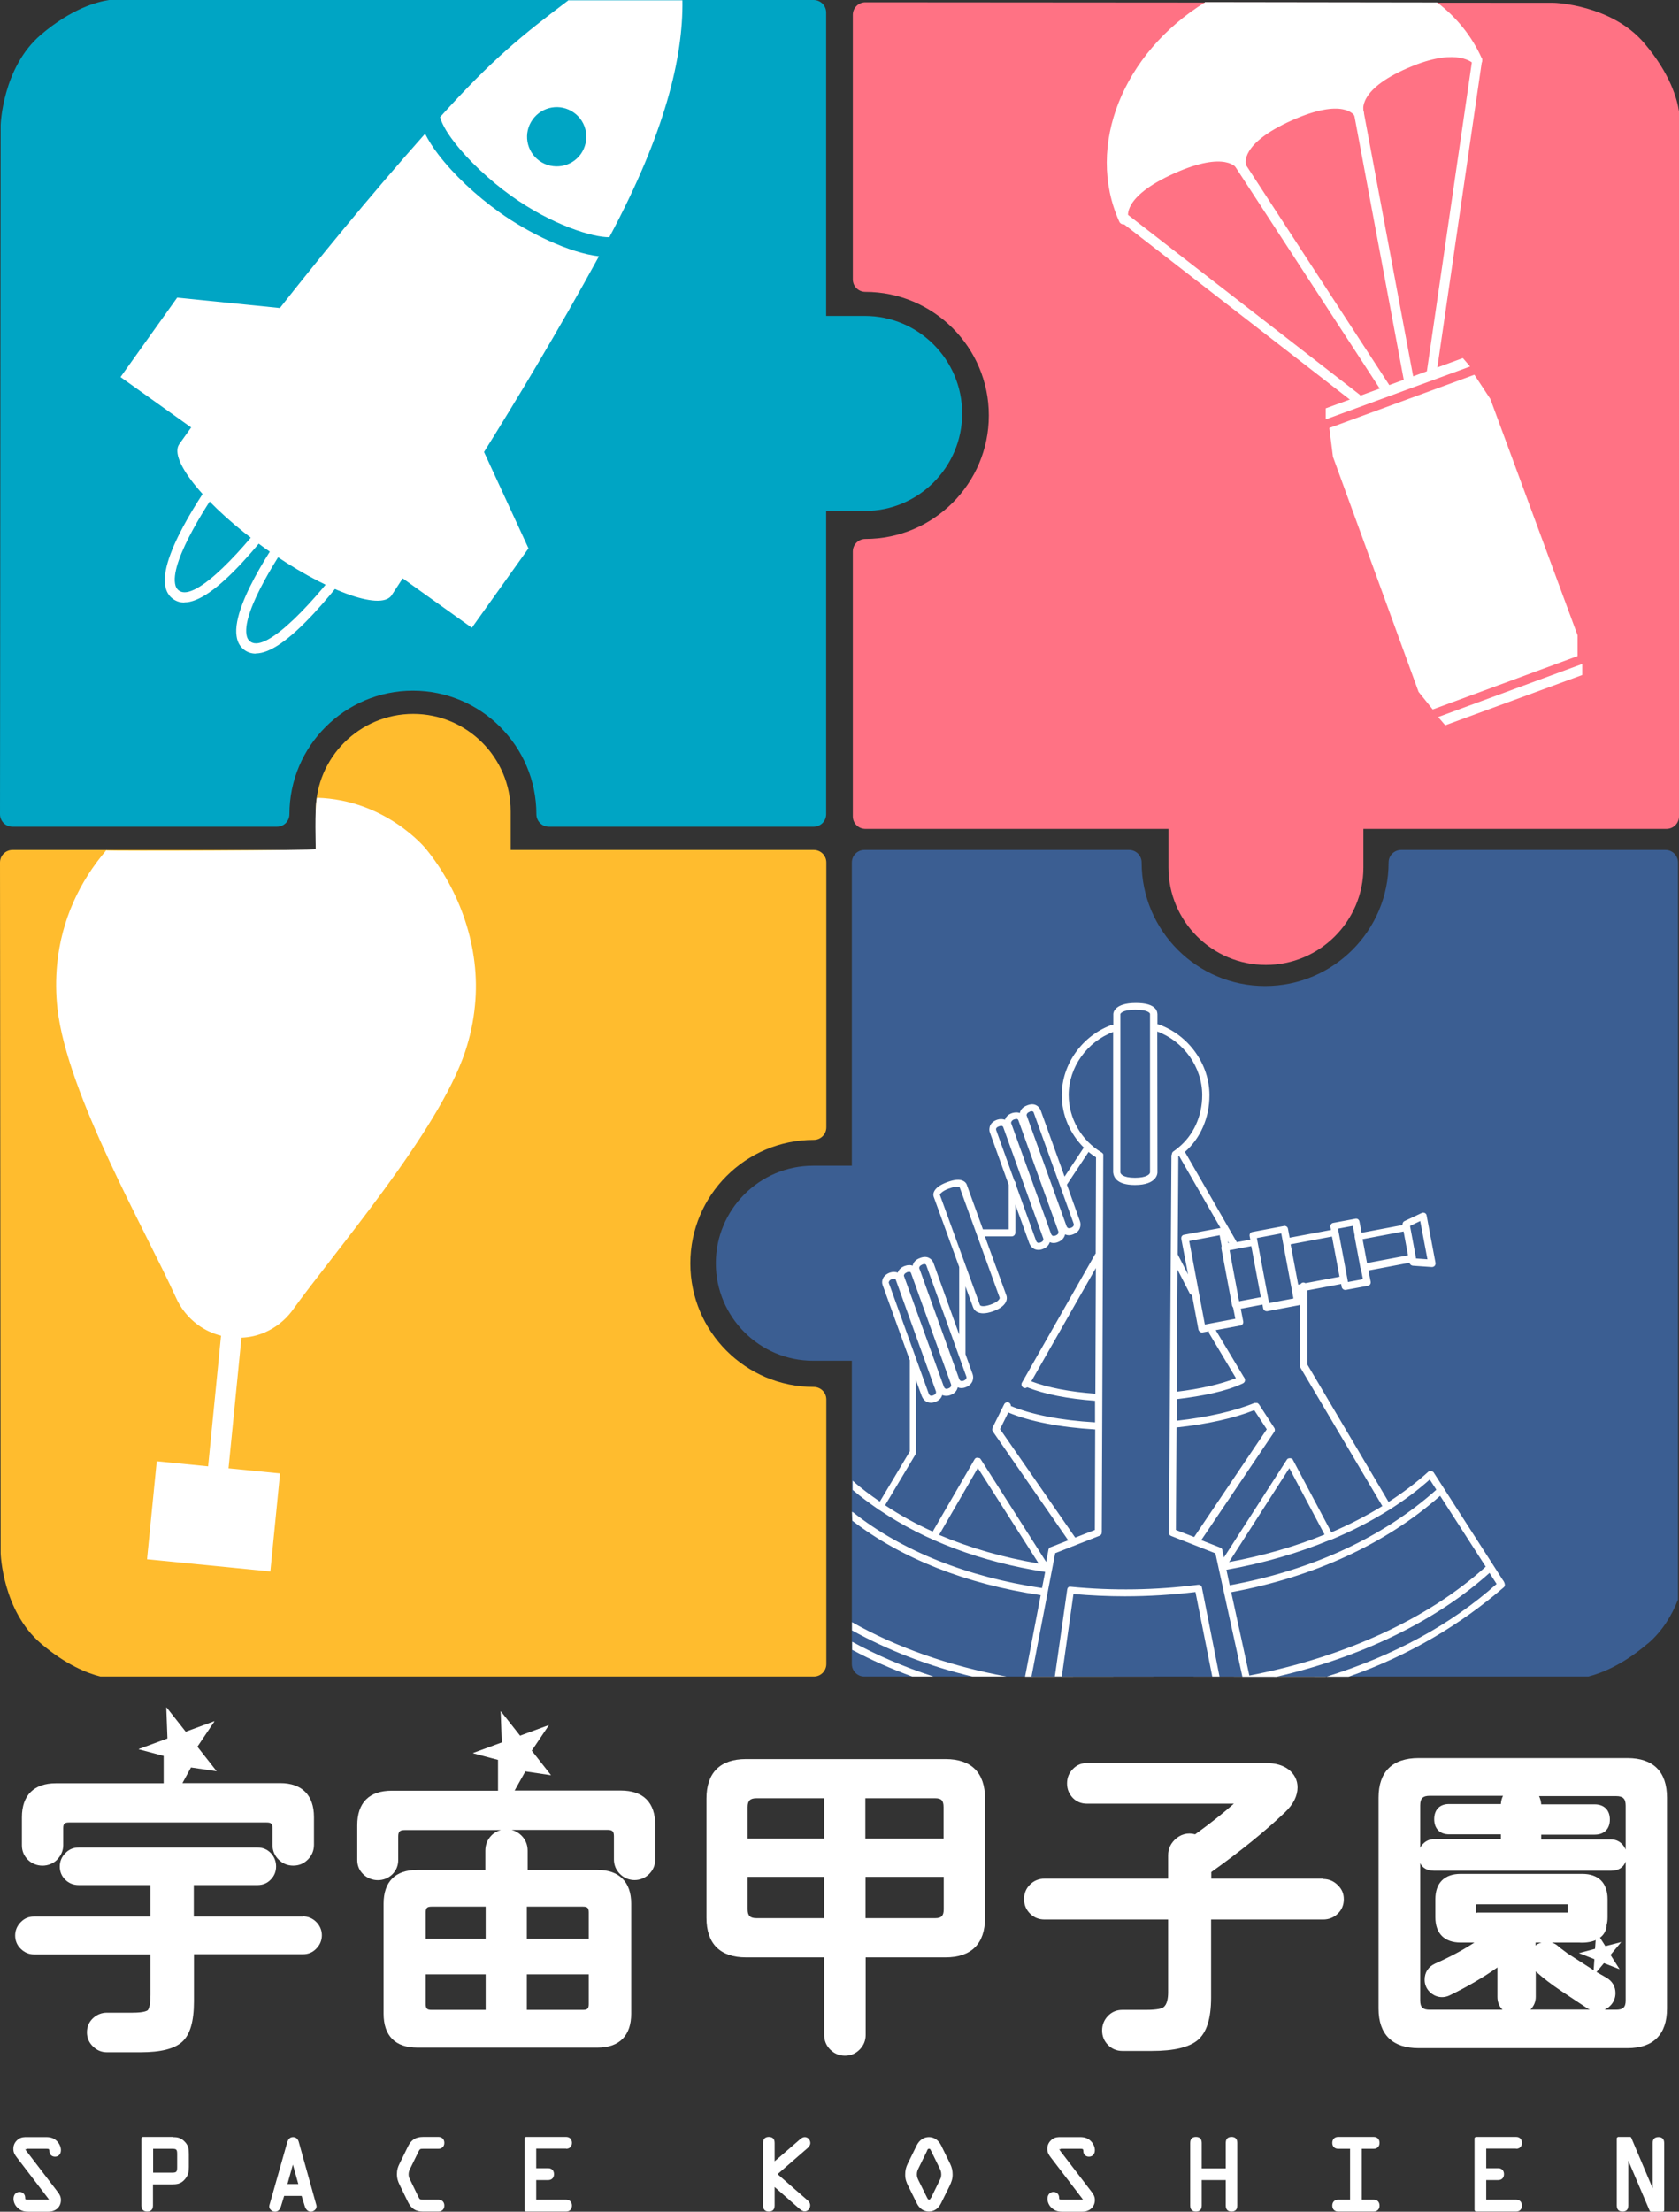 <?xml version="1.0" encoding="UTF-8"?>
<svg id="_レイヤー_2" data-name="レイヤー 2" xmlns="http://www.w3.org/2000/svg" viewBox="0 0 101.98 134.27">
  <rect x="0" y="0" width="101.98" height="134.27" fill="#333333" stroke="none"/>
  <defs>
    <style>
      .cls-1 {
        fill: #00a5c4;
      }

      .cls-2 {
        fill: #fff;
      }

      .cls-3 {
        fill: #3b5e92;
      }

      .cls-4 {
        fill: #ffbc2e;
      }

      .cls-5 {
        fill: #ff7284;
      }
    </style>
  </defs>
  <g id="_レイヤー_1-2" data-name="レイヤー 1">
    <g>
      <path class="cls-2" d="M1.62,130.45h1.19c.16,0,.19.02.19.14,0,.2.14.34.34.34.22,0,.36-.16.36-.4,0-.2-.11-.44-.29-.59-.16-.14-.35-.2-.6-.2h-1.17c-.18,0-.33,0-.5.11-.21.14-.33.35-.33.6,0,.23.09.36.2.51l1.89,2.47s.02.02.03.04c.01.02.04.05.05.07-.02,0-.06,0-.07,0h-1.22c-.15,0-.16-.02-.16-.11,0-.21-.14-.36-.34-.36-.22,0-.37.17-.37.42,0,.21.11.44.29.58.16.14.35.2.61.2h1.21c.46,0,.77-.29.77-.71,0-.22-.1-.37-.21-.51t0,0l-1.89-2.47s-.01-.02-.02-.03c-.01-.02-.05-.06-.05-.07.01,0,.06,0,.09,0Z"/>
      <path class="cls-2" d="M10.5,129.73h-1.83s-.08.03-.08.08v4.09c0,.3.19.36.35.36s.35-.06.35-.36v-1.29h1.13c.31,0,.56-.02.8-.3.23-.26.25-.49.25-.77v-.76c0-.31-.02-.54-.28-.79-.22-.21-.42-.25-.69-.25ZM9.3,130.45h1.14c.28,0,.32.04.32.33v.79c0,.28-.04.33-.32.33h-1.14v-1.44Z"/>
      <path class="cls-2" d="M18.16,130.08c-.02-.09-.09-.34-.36-.34-.26,0-.32.23-.36.34h0s-1.08,3.81-1.08,3.81c-.02.08,0,.16.05.23.07.09.18.15.29.15.18,0,.31-.12.37-.34l.19-.62h1.06l.19.62c.06.21.2.34.37.34.11,0,.22-.06.29-.15.05-.07.07-.16.05-.23l-1.06-3.81ZM18.12,132.59h-.66l.33-1.18.33,1.18Z"/>
      <path class="cls-2" d="M25.41,130.64c.09-.18.1-.19.31-.19h.92c.17,0,.35-.11.35-.36s-.18-.36-.35-.36h-.94c-.45,0-.72.17-.92.58l-.51,1.04c-.11.22-.16.38-.16.66,0,.21.05.4.16.62l.51,1.05c.2.4.46.58.9.58h.96c.17,0,.35-.11.35-.36s-.18-.36-.35-.36h-.9c-.22,0-.25,0-.34-.2l-.48-.99c-.06-.12-.1-.2-.1-.34,0-.16.04-.25.11-.39l.48-.98Z"/>
      <path class="cls-2" d="M34.39,130.45c.21,0,.35-.14.35-.36s-.14-.36-.35-.36h-2.45s-.08.03-.08.08v4.37s.03.08.08.08h2.45c.21,0,.35-.14.35-.36s-.14-.36-.35-.36h-1.82v-1.19h.73c.21,0,.35-.14.35-.36s-.14-.36-.35-.36h-.73v-1.19h1.82Z"/>
      <path class="cls-2" d="M49.22,130.11c0-.21-.15-.37-.34-.37-.11,0-.2.06-.28.13l-1.55,1.34v-1.12c0-.3-.19-.36-.35-.36s-.35.06-.35.36v3.81c0,.3.19.36.35.36s.35-.06.35-.36v-1.13l1.48,1.3s.03.03.05.04c.08.06.17.14.29.14.2,0,.34-.16.34-.37,0-.16-.12-.27-.16-.3l-1.82-1.59,1.84-1.6c.1-.1.15-.19.15-.29Z"/>
      <path class="cls-2" d="M57.71,131.36l-.55-1.12c-.16-.32-.43-.5-.74-.5s-.58.18-.74.5l-.55,1.12c-.11.23-.15.41-.15.66,0,.28.07.46.19.7l.51,1.03c.16.33.42.51.74.51s.58-.18.74-.51l.51-1.03c.11-.24.19-.42.19-.7,0-.25-.04-.42-.15-.66,0,0,0,0,0,0ZM56.54,133.43c-.04.08-.06.11-.11.11s-.07-.03-.12-.12l-.53-1.07c-.05-.11-.09-.2-.09-.34,0-.17.04-.26.12-.42l.5-1.02v-.02c.05-.09.06-.1.12-.1s.07.02.11.1l.51,1.04c.08.16.12.25.12.42,0,.13-.03.23-.09.34l-.53,1.08Z"/>
      <path class="cls-2" d="M64.42,130.45h1.19c.16,0,.19.02.19.14,0,.2.14.34.34.34.22,0,.36-.16.36-.4,0-.2-.11-.44-.29-.59-.16-.14-.35-.2-.6-.2h-1.17c-.18,0-.33,0-.5.11-.21.14-.33.35-.33.6,0,.23.09.36.2.51l1.89,2.47s.02.02.03.04c.01.02.04.05.05.07-.02,0-.06,0-.07,0h-1.22c-.15,0-.16-.02-.16-.11,0-.21-.14-.36-.34-.36-.22,0-.37.17-.37.42,0,.21.11.44.29.58.16.14.35.2.61.2h1.21c.46,0,.77-.29.77-.71,0-.22-.1-.37-.21-.51t0,0l-1.89-2.47s-.01-.02-.02-.03c-.01-.02-.05-.06-.05-.07.01,0,.06,0,.09,0Z"/>
      <path class="cls-2" d="M74.8,129.73c-.16,0-.35.06-.35.36v1.55h-1.46v-1.55c0-.3-.19-.36-.35-.36s-.35.06-.35.36v3.81c0,.3.19.36.35.36s.35-.06.35-.36v-1.55h1.46v1.55c0,.3.19.36.35.36s.35-.06.35-.36v-3.81c0-.3-.19-.36-.35-.36Z"/>
      <path class="cls-2" d="M83.44,130.45c.21,0,.35-.14.35-.36s-.14-.36-.35-.36h-2.17c-.21,0-.35.14-.35.36s.14.36.35.36h.73v3.09h-.73c-.21,0-.35.14-.35.36s.14.36.35.36h2.17c.21,0,.35-.14.35-.36s-.14-.36-.35-.36h-.73v-3.09h.73Z"/>
      <path class="cls-2" d="M92.09,130.45c.21,0,.35-.14.35-.36s-.14-.36-.35-.36h-2.45s-.08.03-.08.08v4.37s.04.08.08.08h2.45c.21,0,.35-.14.35-.36s-.14-.36-.35-.36h-1.82v-1.19h.73c.21,0,.35-.14.35-.36s-.14-.36-.35-.36h-.73v-1.19h1.82Z"/>
      <path class="cls-2" d="M100.73,129.74c-.16,0-.35.06-.35.36v2.75s-1.3-3.07-1.3-3.07c-.01-.03-.04-.05-.07-.05h-.73s-.08.03-.08.08v4.09c0,.3.19.36.35.36s.35-.06.35-.36v-2.73l1.3,3.05s.04.05.07.05h.73s.08-.03.08-.08v-4.09c0-.3-.19-.36-.35-.36Z"/>
      <g>
        <g>
          <path class="cls-2" d="M57.42,106.79h-12.11c-1.57,0-2.4.83-2.4,2.4v7.24c0,1.57.83,2.4,2.4,2.4h4.75v4.71c0,.34.12.64.37.89.24.24.54.37.89.37s.64-.12.89-.37c.24-.24.37-.54.37-.89v-4.71h4.85c1.57,0,2.4-.83,2.4-2.4v-7.24c0-1.57-.83-2.4-2.4-2.4ZM52.56,111.62v-2.45h4.24c.38,0,.51.14.51.54v1.91h-4.75ZM57.32,113.94v1.97c0,.39-.14.54-.51.54h-4.24v-2.51h4.75ZM45.41,111.62v-1.91c0-.39.15-.54.54-.54h4.11v2.45h-4.65ZM50.06,113.94v2.51h-4.11c-.39,0-.54-.15-.54-.54v-1.97h4.65Z"/>
          <path class="cls-2" d="M80.38,114.05h-6.81v-.4c1.8-1.28,3.31-2.51,4.49-3.64.5-.48.75-.99.75-1.5,0-.44-.19-.81-.55-1.09-.34-.26-.81-.39-1.38-.39h-10.86c-.33,0-.62.12-.85.36-.24.24-.36.53-.36.88s.12.63.34.87c.23.24.52.36.87.36h8.92c-.64.57-1.43,1.2-2.35,1.86-.46-.13-.91,0-1.25.34-.26.26-.39.57-.39.93v1.42h-7.51c-.34,0-.64.12-.88.36-.24.24-.36.53-.36.88s.12.64.36.88c.24.24.53.36.88.36h7.51v4.42c0,.33-.05.75-.3.92-.07.05-.31.15-1.04.15h-1.44c-.35,0-.64.12-.88.37-.23.24-.35.54-.35.88s.12.64.36.88c.24.24.53.36.87.36h1.79c1.35,0,2.26-.22,2.79-.66.54-.46.81-1.3.81-2.59v-4.73h6.81c.34,0,.64-.12.88-.35.25-.24.37-.53.37-.88s-.12-.62-.37-.86c-.24-.24-.54-.37-.89-.37Z"/>
        </g>
        <g>
          <path class="cls-2" d="M18.39,116.35h-6.62v-1.91h3.87c.32,0,.59-.11.8-.33.22-.22.33-.49.33-.8s-.11-.59-.32-.81c-.22-.23-.49-.34-.81-.34H4.78c-.32,0-.59.11-.81.34-.22.22-.34.5-.34.81s.11.59.34.81c.22.21.49.32.81.32h4.36v1.91H2.07c-.32,0-.59.11-.81.34-.22.22-.34.5-.34.81s.11.59.34.81c.22.22.5.34.81.34h7.07v2.45c0,.69-.12.88-.16.93-.01.02-.17.16-.93.16h-1.56c-.33,0-.61.12-.85.34-.24.23-.36.52-.36.85s.12.62.36.85c.24.24.52.36.85.36h2.04c1.24,0,2.07-.21,2.54-.64.48-.44.71-1.24.71-2.45v-2.86h6.62c.32,0,.59-.11.81-.34.22-.22.34-.5.34-.81s-.12-.59-.34-.81c-.22-.22-.5-.34-.81-.34Z"/>
          <path class="cls-2" d="M3.47,112.89c.24-.24.37-.54.37-.87v-1.03c0-.27.08-.35.35-.35h12.01c.27,0,.35.08.35.35v1.01c0,.34.12.64.37.89.24.24.54.37.89.37s.64-.12.89-.37c.24-.24.37-.54.37-.89v-1.69c0-1.33-.73-2.06-2.05-2.06h-5.94l.52-.95,1.55.23h.01s-1.17-1.49-1.17-1.49l1.03-1.53v-.02s-1.74.64-1.74.64l-1.16-1.47h-.02s.07,1.88.07,1.88l-1.74.64v.02s1.51.4,1.51.4v1.66s-1.01,0-1.01,0H3.39c-1.33,0-2.06.73-2.06,2.06v1.71c0,.35.13.64.37.88.49.47,1.28.47,1.77-.01Z"/>
          <path class="cls-2" d="M37.7,108.7h-6.44l.65-1.16,1.55.23h.01s-1.17-1.49-1.17-1.49l1.03-1.53v-.02s-1.74.64-1.74.64l-1.16-1.47h-.02s.07,1.88.07,1.88l-1.74.64v.02s1.51.4,1.51.4v1.87s-.77,0-.77,0h-5.68c-1.37,0-2.1.72-2.1,2.1v2.1c0,.35.12.64.37.88.49.47,1.28.47,1.76,0,.24-.24.36-.53.36-.88v-1.42c0-.3.1-.39.39-.39h5.84c-.22.06-.42.17-.58.34-.24.25-.36.56-.36.91v1.17h-4.13c-1.34,0-2.05.71-2.05,2.05v6.68c0,1.34.71,2.06,2.05,2.06h10.94c1.33,0,2.05-.73,2.05-2.06v-6.68c0-1.32-.73-2.05-2.05-2.05h-4.24v-1.17c0-.36-.13-.67-.38-.92-.17-.17-.37-.28-.59-.34h5.82c.3,0,.39.09.39.39v1.4c0,.34.12.64.37.89.49.49,1.28.49,1.77,0,.24-.24.37-.54.37-.89v-2.08c0-1.37-.72-2.1-2.1-2.1ZM29.5,122.02h-3.29c-.27,0-.35-.08-.35-.35v-1.81h3.64v2.16ZM29.5,117.7h-3.64v-1.6c0-.27.08-.35.35-.35h3.29v1.95ZM32,115.75h3.41c.27,0,.35.08.35.35v1.6h-3.76v-1.95ZM32,119.86h3.76v1.81c0,.27-.08.35-.35.35h-3.41v-2.16Z"/>
        </g>
        <path class="cls-2" d="M97.49,118.15l.98-.25h0s-.65.78-.65.78l.55.87h0s-.95-.37-.95-.37l-.65.78h0s.07-1.02.07-1.02l-.94-.37h0s.98-.26.98-.26l.07-1.02h.01s.55.86.55.86Z"/>
        <path class="cls-2" d="M98.85,106.73h-12.69c-1.59,0-2.43.83-2.43,2.4v12.81c0,1.57.84,2.4,2.43,2.4h12.69c1.57,0,2.4-.83,2.4-2.4v-12.81c0-1.57-.83-2.4-2.4-2.4ZM86.26,109.6c0-.42.16-.58.58-.58h4.45c-.07.14-.12.31-.13.5h-3.15c-.57,0-.9.35-.9.92s.34.92.9.92h3.15v.29h-4.05c-.26,0-.5.1-.68.29-.07.07-.13.15-.17.24v-2.59ZM92.96,122c.21-.22.32-.48.32-.78v-1.54s.03.03.04.04c.41.37.91.75,1.49,1.14l1.61,1.07s.09.05.14.07h-3.6ZM89.72,116.12s-.07,0-.07,0h0s0-.03,0-.08v-.35c0-.05,0-.08,0-.07,0,0,.03-.01.08-.01h5.41s.07,0,.07,0c0,0,.01.03.01.08v.35s0,.07,0,.07c0,0-.03,0-.08,0h-5.41ZM93.63,117.93c-.14.04-.26.09-.36.18v-.18h.36ZM98.74,121.45c0,.41-.16.56-.58.56h-.71c.13-.05.24-.13.35-.24.21-.21.32-.47.32-.77,0-.41-.2-.74-.57-.95l-.63-.36-1.71-1.1c-.44-.32-.54-.41-.57-.44-.12-.11-.25-.18-.39-.22h1.69s1.44.14,1.64-.95c0-.04,0-.07,0-.1.04-.15.06-.31.06-.49v-1.09c0-.99-.55-1.54-1.54-1.54h-7.38c-.99,0-1.54.55-1.54,1.54v1.09c0,.99.55,1.54,1.54,1.54h.83c-.65.43-1.45.86-2.39,1.28-.41.19-.63.53-.63.98,0,.29.11.55.32.75.32.31.79.4,1.21.19,1.09-.53,2.06-1.1,2.89-1.69v1.79c0,.3.1.57.31.78h-4.42c-.42,0-.58-.15-.58-.56v-8.34c.14.3.44.46.84.46h10.75c.45,0,.76-.2.89-.56v8.44ZM98.74,112.29c-.05-.12-.12-.23-.21-.33-.18-.19-.41-.29-.68-.29h-4.24v-.29h3.25c.58,0,.92-.35.92-.92s-.35-.92-.92-.92h-3.25c-.01-.18-.06-.35-.13-.5h4.68c.42,0,.58.16.58.58v2.68Z"/>
      </g>
      <g>
        <path class="cls-1" d="M0,49.43c0,.42.34.76.76.76h16.06c.42,0,.76-.34.76-.76,0-4.14,3.37-7.5,7.5-7.5s7.5,3.36,7.5,7.5c0,.42.34.76.76.76h16.08c.42,0,.76-.34.76-.76v-18.41h2.35c3.26,0,5.91-2.66,5.91-5.92s-2.65-5.92-5.91-5.92h-2.35V.76c0-.42-.34-.76-.76-.76H6.63c-.74.11-2.28.52-4.15,2.11C.14,4.11.04,7.59.04,7.59"/>
        <path class="cls-5" d="M52.56.14c-.42,0-.76.34-.76.76v16.06c0,.42.34.76.76.76,4.14,0,7.5,3.37,7.5,7.5s-3.36,7.5-7.5,7.5c-.42,0-.76.34-.76.76v16.08c0,.42.34.76.76.76h18.41v2.35c0,3.26,2.66,5.91,5.92,5.91s5.92-2.65,5.92-5.91v-2.35h18.41c.42,0,.76-.34.76-.76V6.77c-.11-.74-.52-2.28-2.11-4.15-2-2.35-5.48-2.45-5.48-2.45"/>
        <g>
          <path class="cls-2" d="M11.19,36.58c-.25,0-.47-.07-.67-.21-.27-.19-.44-.48-.49-.85-.33-2.05,2.99-6.58,3.13-6.77l.49.36c-.92,1.25-3.26,4.82-3.02,6.31.03.2.11.35.25.44,1,.71,4.06-2.63,5.92-5.23l.5.35s-1.19,1.66-2.56,3.14c-1.52,1.64-2.69,2.45-3.54,2.45Z"/>
          <path class="cls-2" d="M15.53,39.68c-.25,0-.47-.07-.67-.21-.27-.19-.44-.48-.49-.85-.33-2.05,2.99-6.58,3.13-6.77l.49.36c-.92,1.25-3.26,4.82-3.02,6.31.03.2.11.35.25.44,1,.71,4.06-2.63,5.92-5.23l.5.35s-1.19,1.66-2.56,3.14c-1.52,1.64-2.69,2.45-3.54,2.45Z"/>
          <path class="cls-2" d="M34.55,0c-2.82,2.13-4.59,3.53-7.82,7.11.08.3.3.8.88,1.54.84,1.09,2.13,2.3,3.44,3.24,2.49,1.78,4.98,2.53,5.96,2.51C40.39,8.09,41.5,3.49,41.45.02h-6.91ZM32.35,7.26c.58-.81,1.7-1,2.51-.42.81.57.99,1.7.42,2.51-.58.81-1.7.99-2.51.42-.81-.58-1-1.7-.42-2.51Z"/>
          <path class="cls-2" d="M36.38,15.56c-1.8-.21-4.28-1.41-6.04-2.67-1.43-1.02-2.78-2.29-3.7-3.49-.36-.46-.62-.89-.82-1.28-3.46,3.89-6.68,7.86-8.82,10.58l-6.24-.63-3.44,4.82,4.29,3.06-.72,1.01c-.68.95,1.65,3.79,5.21,6.33,3.56,2.54,7,3.82,7.68,2.86l.68-1.04,4.2,3,3.44-4.82-2.7-5.85c1.87-2.99,4.5-7.34,6.98-11.88Z"/>
        </g>
        <path class="cls-4" d="M.04,94.3s.1,3.48,2.45,5.48c1.49,1.27,2.78,1.79,3.61,2h43.33c.42,0,.76-.34.76-.76v-16.06c0-.42-.34-.76-.76-.76-4.14,0-7.5-3.36-7.5-7.5s3.36-7.5,7.5-7.5c.42,0,.76-.34.76-.76v-16.08c0-.42-.34-.76-.76-.76h-18.41v-2.35c0-3.26-2.66-5.91-5.92-5.91s-5.92,2.65-5.92,5.91v2.35H.76c-.42,0-.76.34-.76.76"/>
        <path class="cls-2" d="M6.46,51.61c-1.63,1.91-2.72,4.22-2.99,6.91-.09.92-.08,1.84.02,2.72.6,5.21,5.32,13.4,7.18,17.5.29.67.76,1.26,1.35,1.69.41.3.89.53,1.41.66,0,.02-.01.03-.01.05l-.78,7.88-3.12-.31-.59,5.95,7.49.74.59-5.95-3.13-.31.78-7.88s0-.03,0-.05c.5-.02.98-.13,1.42-.32.64-.28,1.2-.71,1.63-1.27h0c2.54-3.55,8.92-10.89,10.55-15.79.29-.88.5-1.82.59-2.8.35-3.5-.93-6.99-2.99-9.51,0,0-2.41-2.97-6.61-3.09-.15.62-.07,3.12-.07,3.12.1.08-12.4.13-12.71.08Z"/>
        <path class="cls-3" d="M100.09,99.78c.9-.77,1.47-1.75,1.83-2.67v-44.75c0-.42-.34-.76-.76-.76h-16.06c-.42,0-.76.34-.76.76,0,4.14-3.36,7.5-7.5,7.5s-7.5-3.36-7.5-7.5c0-.42-.34-.76-.76-.76h-16.08c-.42,0-.76.34-.76.76v18.41h-2.35c-3.26,0-5.91,2.66-5.91,5.92s2.65,5.92,5.91,5.92h2.35v18.41c0,.42.34.76.76.76h43.97c.83-.21,2.12-.73,3.61-2Z"/>
        <g>
          <g>
            <path class="cls-2" d="M73.18.15c-4.95,3.06-7.27,8.69-5.2,13.3,0,0,0,0,0,0,.05.12.18.19.31.17.03,0,.06-.01.08-.02.15-.06.22-.24.16-.39,0-.01-.43-1.24,2.78-2.68,3.19-1.43,3.82-.3,3.82-.3.07.15.25.22.4.15.15-.07.22-.24.15-.39-.01-.04-.4-1.25,2.76-2.67,3.19-1.43,3.82-.3,3.82-.3.07.15.24.21.39.15.15-.06.22-.24.17-.39,0-.01-.48-1.39,3.02-2.79,2.73-1.09,3.62-.15,3.65-.13.1.11.26.14.39.06.13-.08.18-.24.12-.38-.6-1.34-1.53-2.49-2.71-3.39l-14.11-.02Z"/>
            <path class="cls-2" d="M82.43,24.49c-.07,0-.15-.01-.22-.06l-14.05-10.9c-.13-.1-.16-.29-.06-.42.1-.13.29-.16.42-.06l14.05,10.9c.13.1.16.29.06.42-.05.07-.13.11-.21.12Z"/>
            <rect class="cls-2" x="79.16" y="7.5" width=".6" height="17.73" transform="translate(3.95 46.04) rotate(-33.09)"/>
            <rect class="cls-2" x="83.67" y="5.62" width=".6" height="17.81" transform="translate(-1.24 15.69) rotate(-10.6)"/>
            <polygon class="cls-2" points="87.23 22.8 86.64 22.71 89.44 3.49 90.03 3.57 87.23 22.8"/>
          </g>
          <polygon class="cls-2" points="89.29 22.25 80.52 25.46 80.52 24.79 88.85 21.74 89.29 22.25"/>
          <polygon class="cls-2" points="96.1 40.31 87.35 43.53 87.78 44.03 96.1 40.98 96.1 40.31"/>
          <polygon class="cls-2" points="95.82 39.83 87.02 43.07 86.16 42 80.96 27.73 80.74 25.98 89.55 22.75 90.52 24.22 95.82 38.57 95.82 39.83"/>
        </g>
        <g>
          <path class="cls-2" d="M80.55,101.79h1.36c3.72-1.3,6.83-3.19,9.43-5.43.13-.11.03-.33-.07-.45l-4.2-6.53s-.01-.01-.02-.02c0,0,0,0,0,0,0,0,0,0-.01,0-.04-.04-.08-.06-.13-.06,0,0-.01,0-.02,0-.04,0-.08,0-.12.03,0,0-.01.01-.02.02,0,0,0,0,0,0-.73.66-1.54,1.27-2.41,1.83l-4.94-8.35v-4.49l2.06-.39.03.18c.02.1.11.18.21.18.01,0,.03,0,.04,0l1.34-.25c.06-.01.11-.04.14-.09.03-.05.04-.11.03-.16l-.13-.68,2.49-.47h0c.02.1.1.17.2.18l1.15.08s.01,0,.02,0c.06,0,.12-.03.16-.07.04-.05.06-.12.05-.18l-.54-2.88c-.01-.07-.05-.12-.11-.15-.06-.03-.13-.03-.19,0l-1.04.49c-.09.04-.14.14-.12.24h0s-2.49.47-2.49.47l-.13-.68c-.02-.12-.13-.2-.25-.17l-1.34.25c-.06.01-.11.04-.14.09-.03.05-.04.11-.03.16l.03.18-2.51.47-.1-.54c-.01-.06-.04-.11-.09-.14-.05-.03-.11-.05-.16-.03l-1.91.36c-.06.01-.11.04-.14.09-.03.05-.04.11-.03.16l.04.22-.82.15-3.15-5.48c.94-.82,1.49-2.07,1.49-3.44,0-1.89-1.27-3.66-3.09-4.3-.02,0-.05-.01-.07-.01v-.59s.01-.2-.13-.36c-.2-.23-.6-.34-1.18-.34-1.31,0-1.37.6-1.37.67v.65s-.04,0-.06,0c-1.81.63-3.07,2.39-3.07,4.27,0,1.21.5,2.36,1.35,3.2-.02.02-.05.04-.06.06l-1.12,1.69-1.45-4.02s-.07-.21-.27-.31c-.15-.08-.33-.08-.54,0-.31.11-.42.3-.45.45,0,0,0,.01,0,.02-.14-.05-.29-.05-.47,0-.29.1-.4.27-.44.41-.14-.05-.3-.06-.48,0-.31.11-.42.3-.45.45-.04.16,0,.28.01.31l1.15,3.2v2.69h-1.57l-.97-2.68c-.02-.08-.08-.18-.21-.25-.22-.12-.53-.1-.97.06-.98.35-.87.81-.84.89l1.55,4.27s0,0,0,0v4.1l-1.56-4.34s-.07-.21-.27-.31c-.15-.08-.33-.08-.54,0-.31.11-.42.3-.45.45,0,0,0,.01,0,.02-.14-.05-.29-.05-.47.01-.26.09-.39.25-.44.41-.14-.05-.3-.06-.48,0-.46.17-.52.54-.44.75l1.65,4.57v5.53l-1.82,3.05c-.59-.41-1.13-.8-1.65-1.27v.56c.48.41,1,.79,1.53,1.16.02.02.09.07.11.07,2.73,1.85,6.15,3.14,10.05,3.75l-.19.98c-4.56-.68-8.52-2.26-11.46-4.59l-.08-.04.02.54c2.97,2.29,6.91,3.85,11.44,4.52l-.95,4.95M62.65,101.78l1.44-7.49,2.7-1.06s0,0,0,0c.02,0,.03-.02.05-.03,0,0,.02,0,.02-.02.01-.01.02-.03.03-.04,0,0,.01-.02.02-.03,0,0,0-.02,0-.03,0-.02.01-.04.01-.06,0,0,0,0,0,0l.09-22.87s0-.02,0-.03c0-.01,0-.02,0-.03,0-.02-.01-.03-.02-.05,0,0,0-.02-.02-.02-.01-.02-.03-.03-.04-.04,0,0,0,0-.01-.01-1.24-.73-2.01-2.07-2.01-3.5,0-1.67,1.11-3.23,2.7-3.82v8.5s0,.23.17.43c.21.24.6.36,1.15.36h.01c1.34,0,1.36-.72,1.36-.75h0s-.01-8.57-.01-8.57c1.61.6,2.73,2.17,2.73,3.86,0,1.29-.54,2.45-1.45,3.19,0,0,0,0,0,0,0,0,0,0,0,0-.1.08-.19.16-.3.23-.06.04-.09.1-.09.16-.02.03-.03.07-.03.11l-.15,22.87s0,0,0,0c0,.02,0,.03,0,.05,0,.01,0,.02,0,.03,0,.01.01.02.02.03,0,.01.02.03.03.04,0,0,.02.01.02.02.01.01.03.02.05.03,0,0,0,0,0,0l2.7,1.06,1.64,7.49h2.08c5.17-1.19,9.7-3.4,12.93-6.3l.43.67s0,0,0,0c-2.76,2.46-6.24,4.36-10.37,5.64M51.75,98.48c2.69,1.53,5.9,2.65,9.38,3.3h-2.07c-2.68-.64-5.12-1.59-7.31-2.8v-.49ZM86.26,74.12l.44,2.33-.7-.05v-.05s0,0,0,0l-.35-1.88h0s0-.05,0-.05l.63-.3ZM62.53,67.49s.09-.03.13-.03c.05,0,.1.02.12.07l2.43,6.75c.02.05.04.18-.16.26-.08.03-.14.03-.18.01-.06-.03-.09-.11-.09-.11l-2.43-6.74s0-.14.18-.2ZM61.6,67.96s.09-.03.13-.03c.05,0,.1.02.12.07l2.43,6.75s.01.05,0,.1c0,.03-.02.1-.17.16-.08.03-.14.03-.18.01-.06-.03-.09-.11-.09-.11l-2.43-6.74s0-.14.18-.21ZM60.5,68.52c.02-.07.11-.12.18-.14.04-.02.09-.03.13-.03.05,0,.1.02.12.07l2.43,6.75c.03.08.02.19-.16.26-.08.03-.14.03-.18.01-.06-.03-.09-.11-.09-.11l-1.25-3.47v-.03c0-.06-.03-.11-.07-.15l-1.11-3.09s0-.03,0-.06ZM57.66,72.15c.24-.09.4-.11.49-.11s.13.02.13.02h0l2.44,6.73c0,.06-.08.24-.55.41-.46.16-.62.08-.65.03l-2.44-6.71s.11-.21.57-.37ZM56.01,76.77s.09-.03.13-.03c.05,0,.1.02.12.07l2.43,6.75c.02.05.04.18-.16.26-.07.03-.13.03-.18.01-.06-.03-.09-.11-.09-.11l-2.43-6.74s0-.14.18-.2ZM55.08,77.24s.09-.03.13-.03c.05,0,.1.02.12.07l2.43,6.75c.03.08.02.19-.16.26-.08.03-.14.03-.18.01-.06-.03-.09-.11-.09-.11l-2.43-6.74s0-.14.18-.2ZM54.16,77.66s.09-.03.13-.03c.05,0,.1.02.12.07l2.43,6.75c.03.08.02.19-.16.26-.08.03-.13.03-.18.01-.06-.03-.09-.11-.09-.11l-2.43-6.74s0-.14.18-.21ZM55.62,88.27s0,0,0-.01c0-.01.01-.03.01-.04,0-.01,0-.03,0-.04,0,0,0,0,0-.01v-4.39l.35.96s.08.25.3.36c.06.03.15.06.26.06.08,0,.16-.01.26-.05.29-.1.39-.29.43-.42.06.03.14.05.24.05.08,0,.16-.01.26-.05.28-.1.4-.29.44-.47.06.03.13.05.22.05.08,0,.16-.01.26-.05.46-.17.51-.57.42-.81h0s-.43-1.2-.43-1.2v-4.11l.46,1.26s.06.19.25.29c.1.05.22.08.36.08.17,0,.37-.04.6-.12,1-.36.84-.89.82-.95,0,0,0,0,0,0l-1.31-3.6h1.63c.12,0,.22-.1.22-.22v-1.71l.84,2.33s.08.25.3.36c.06.03.15.06.26.06.08,0,.16-.01.26-.05.25-.09.38-.25.43-.42.06.03.14.05.23.05.08,0,.16-.01.26-.05.32-.12.41-.34.44-.47.06.02.13.05.22.05.08,0,.16-.01.26-.05.46-.17.51-.57.42-.81h0s-.79-2.21-.79-2.21l1.3-1.96s0-.02.01-.03c.15.12.3.23.46.33l-.02,5.84s-.03.03-.04.05l-4.44,7.79c-.06.1-.02.24.08.3.03.02.07.03.11.03.05,0,.09-.02.12-.05,1.06.42,2.47.7,4.13.82v1.31c-2.09-.12-3.85-.47-5.11-.99,0-.08-.04-.17-.12-.21-.11-.05-.24,0-.29.1l-.71,1.43s0,.02,0,.03c0,.01,0,.03-.01.04,0,.01,0,.03,0,.04,0,.01,0,.03,0,.04,0,.01.01.03.02.04,0,0,0,.02.01.03l4.58,6.61-1.07.42s0,0-.01,0c-.02,0-.03.02-.05.03,0,0-.02.02-.02.02,0,.01-.02.02-.03.04,0,.01-.01.03-.02.04,0,0,0,.01,0,.02l-.14.74-3.98-6.24s0,0,0,0c0-.01-.02-.02-.03-.03-.01-.01-.02-.02-.03-.03,0,0,0,0,0,0,0,0-.02,0-.03,0-.02,0-.03-.01-.05-.02-.01,0-.02,0-.04,0-.02,0-.03,0-.05,0-.01,0-.02,0-.04.01-.01,0-.02,0-.03.01,0,0,0,0,0,0-.01,0-.02.02-.03.03-.01.01-.02.02-.03.03,0,0,0,0,0,0l-2.55,4.4c-1.03-.47-2-1-2.89-1.6l1.87-3.13ZM65.31,93.35l-4.57-6.59.5-1.01c1.31.55,3.13.9,5.28,1.03l-.02,6.1-1.18.46ZM66.53,84.61c-1.55-.11-2.89-.37-3.89-.75l3.92-6.88-.03,7.64ZM59.39,89.12l3.7,5.8c-2.19-.37-4.22-.96-6.05-1.74l2.35-4.06ZM68.94,71.5h-.01c-.72,0-.88-.23-.88-.33v-9.61s.07-.26.91-.26h.01c.7,0,.87.18.88.25v9.62c0,.12-.22.33-.91.33ZM78.31,89.13l2.14,4.03c-1.79.73-3.74,1.29-5.8,1.67l3.66-5.7ZM74.49,95.3c2.25-.4,4.39-1.02,6.33-1.83.01,0,.02,0,.04,0,0,0,.01,0,.02-.01,1.25-.52,2.41-1.12,3.48-1.79,0,0,.01,0,.01,0,0,0,.01-.01.02-.02.89-.56,1.71-1.17,2.45-1.83l.4.62c-3.24,2.89-7.57,4.89-12.55,5.8l-.2-.94ZM80.85,93l-2.33-4.39s0,0,0,0c0-.01-.02-.02-.02-.03-.01-.01-.02-.02-.03-.03,0,0,0,0,0,0,0,0-.02,0-.02,0-.02,0-.03-.01-.05-.02-.01,0-.02,0-.04,0-.02,0-.03,0-.05,0-.01,0-.03,0-.04.01,0,0-.02,0-.03,0,0,0,0,0,0,0-.01,0-.02.02-.04.03,0,0-.02.02-.03.03,0,0,0,0,0,0l-3.83,5.95-.1-.45s0-.01,0-.02c0-.01-.01-.03-.02-.04,0-.01-.01-.02-.02-.03,0-.01-.02-.02-.03-.03-.01,0-.02-.02-.04-.02,0,0-.01,0-.02-.01l-1.15-.45,4.44-6.58s0,0,0,0c.01-.02.02-.05.03-.07,0-.01,0-.03,0-.04,0-.01,0-.03,0-.04,0-.03-.02-.05-.03-.08h0s-.93-1.43-.93-1.43c0,0-.01-.01-.02-.02,0-.01-.02-.02-.03-.03-.01-.01-.02-.02-.04-.03-.01,0-.02,0-.03-.01-.02,0-.03,0-.05,0-.01,0-.02,0-.03,0-.02,0-.03,0-.05,0,0,0-.01,0-.02,0-1.18.49-2.85.87-4.72,1.08v-1.31c1.6-.19,3-.48,4-.95.22-.1.13-.33.06-.4l-1.7-2.84,1.5-.28c.06-.01.11-.04.14-.09.03-.05.04-.11.03-.16l-.15-.77,1.32-.25.04.22c.02.1.11.18.21.18.01,0,.03,0,.04,0l1.91-.36s.07-.02.09-.04v3.72s0,0,0,.01c0,.01,0,.03,0,.04,0,.01,0,.03.01.04,0,0,0,0,0,.01l4.98,8.41c-.96.59-2,1.13-3.11,1.6ZM71.42,92.88l.04-6.22c1.87-.2,3.49-.56,4.72-1.05l.76,1.16-4.41,6.54-1.11-.43ZM72.4,78.62l.39,2.09c.02.1.11.18.21.18.01,0,.03,0,.04,0l.38-.07s0,.1.03.14l1.62,2.71c-.95.37-2.18.65-3.6.82l.05-7.41.74,1.44c.03.05.08.08.13.1ZM74.85,79.3s.03.07.05.09l.13.67-1.85.35-.95-5.07,1.85-.35.12.66s-.02.08-.02.12l.66,3.52ZM78.95,78.52l-.02-.11h.02s0,.11,0,.11ZM85.25,74.76l.27,1.45-2.49.47-.27-1.45,2.49-.47ZM82.17,74.42l.11.59s-.01.06,0,.09l.35,1.88s.02.04.03.06l.12.62-.91.17-.03-.18s0,0,0,0l-.54-2.88s0,0,0,0l-.03-.18.91-.17ZM80.9,75.06l.46,2.45-2.07.39s-.08-.04-.12-.04c-.08,0-.14.04-.18.1l-.14.03-.46-2.45,2.51-.47ZM77.82,74.87l.1.54s0,0,0,0l.27,1.44.37,1.98-1.48.28-.04-.21s0,0,0,0l-.66-3.52s0,0,0,0l-.04-.22,1.48-.28ZM76.58,78.75l-1.32.25-.58-3.1,1.32-.25.58,3.1ZM74.6,75.48l-.03-.14.07.13h-.05ZM74.12,74.55l-2.2.41c-.06.01-.11.04-.14.09-.03.05-.04.11-.03.16l.41,2.16-.62-1.2s-.01-.01-.01-.02l.04-5.95s.03-.02.04-.03l2.52,4.38ZM75.88,101.71l-1.1-5.05c5.02-.92,9.4-2.94,12.69-5.85l2.77,4.3c-3.5,3.17-8.59,5.5-14.36,6.61Z"/>
          <path class="cls-2" d="M56.7,101.78s-.04-.01-.06-.02c-1.75-.57-3.4-1.28-4.88-2.09v.49c1.14.61,2.36,1.15,3.65,1.62h1.29Z"/>
          <path class="cls-2" d="M64.49,101.78l.71-5.01c1.03.09,2.07.14,3.12.14,1.43,0,2.86-.09,4.29-.26l1.02,5.13h.44s-1.07-5.41-1.07-5.41c0-.01,0-.02-.01-.03,0-.01,0-.03-.02-.04,0-.01-.02-.02-.03-.03,0-.01-.02-.02-.03-.03-.01,0-.03-.01-.04-.02-.01,0-.02-.01-.03-.01-.02,0-.03,0-.05,0,0,0-.02,0-.03,0-2.58.33-5.17.37-7.72.12-.01,0-.02,0-.03,0-.02,0-.04,0-.05,0,0,0-.01,0-.02,0-.02,0-.04.02-.05.03,0,0-.01.01-.02.02-.01.01-.03.03-.03.04,0,.01,0,.02-.01.04,0,.01-.01.02-.01.04l-.75,5.27h.44Z"/>
        </g>
      </g>
    </g>
  </g>
</svg>